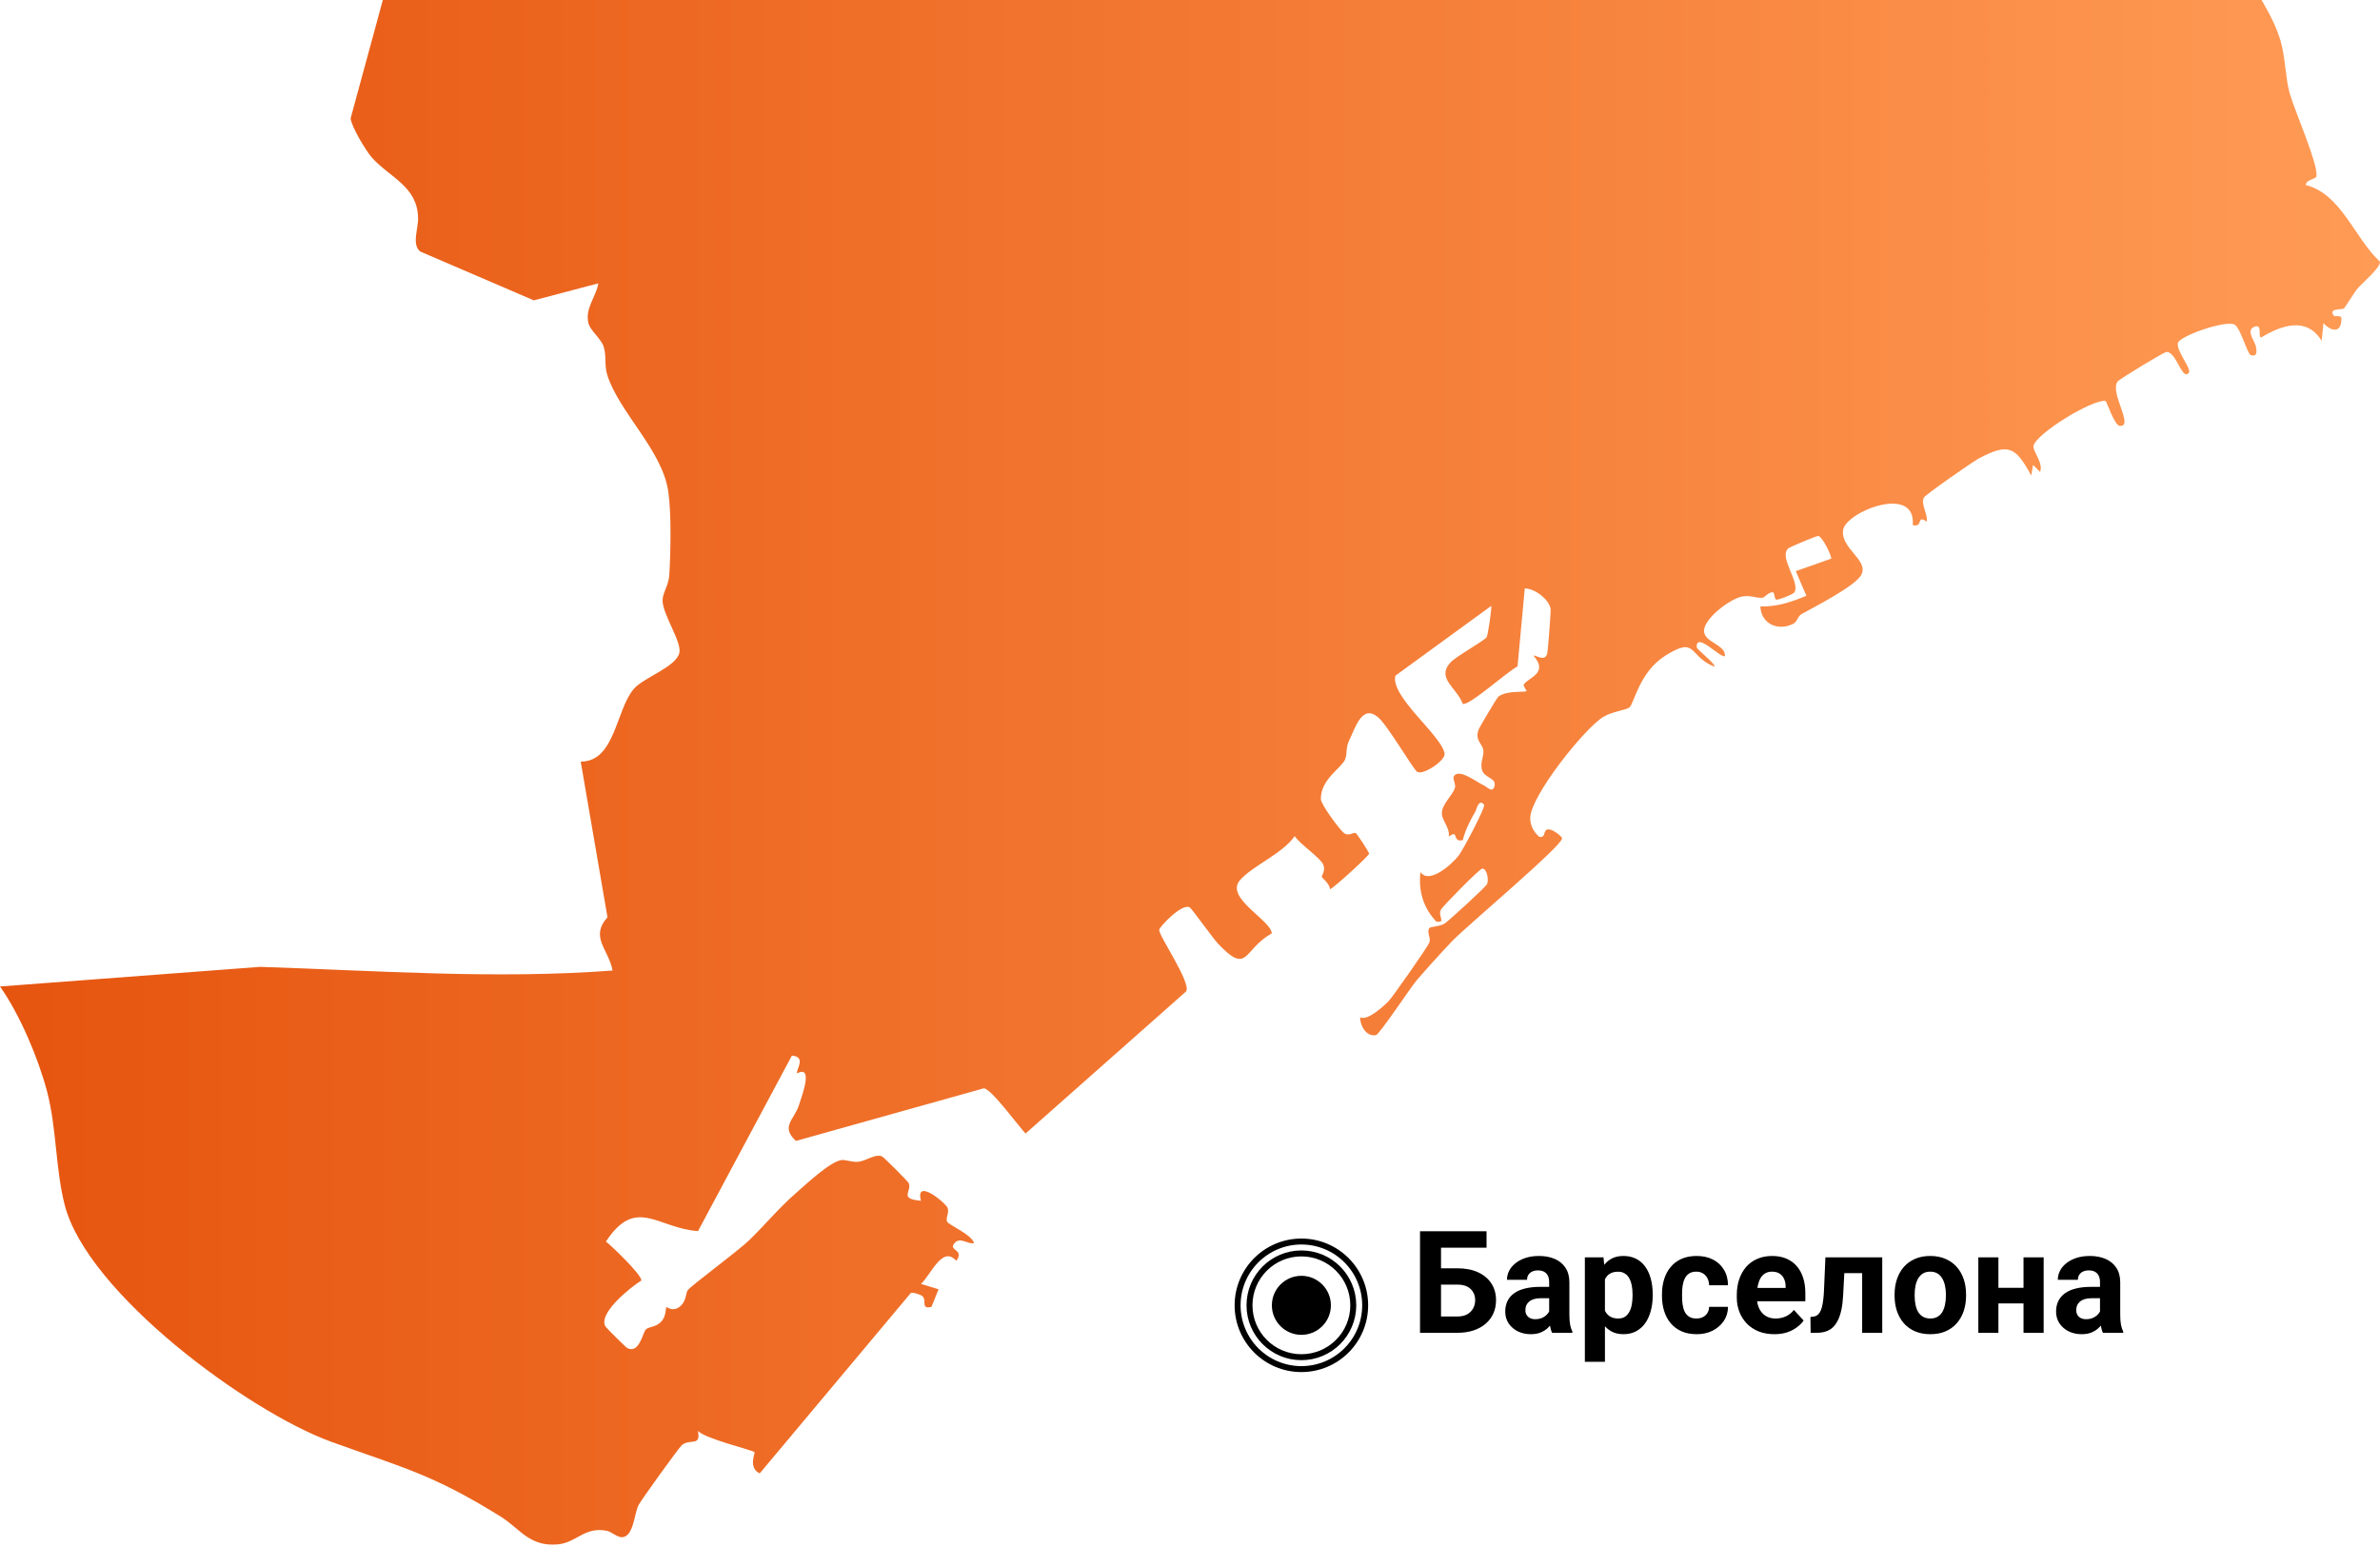 <?xml version="1.0" encoding="UTF-8"?> <svg xmlns="http://www.w3.org/2000/svg" width="200" height="130" viewBox="0 0 200 130" fill="none"><rect x="0" y="0" width="200" height="130" fill="#333333" stroke="none"/><g clip-path="url(#clip0_1236_302)"><rect width="200" height="130" fill="white"></rect><path d="M30.104 -94.254C30.203 -93.394 29.054 -93.254 29.214 -92.475C29.924 -92.585 31.063 -91.685 31.243 -91.065C31.643 -89.695 30.004 -88.546 30.533 -87.716C30.703 -87.456 31.423 -87.206 31.753 -86.836C32.223 -86.306 32.603 -85.606 33.063 -85.176C33.613 -84.666 35.842 -83.607 35.712 -82.867C35.652 -82.517 34.983 -82.327 35.162 -81.767C35.732 -81.897 36.412 -83.167 36.832 -83.237C36.922 -83.257 38.342 -82.387 38.392 -82.317C38.622 -81.927 37.942 -80.917 38.132 -80.577C38.142 -80.547 38.452 -80.767 38.712 -80.657C40.491 -79.907 39.222 -79.717 39.082 -78.888C38.922 -77.898 42.321 -74.338 42.731 -74.338C42.861 -74.338 43.301 -75.178 43.941 -75.248C44.83 -75.338 45.02 -74.398 45.69 -74.359C48.8 -74.179 52.189 -78.978 54.068 -79.097C55.948 -79.218 55.748 -77.598 56.328 -76.618C56.678 -76.018 57.948 -74.709 58.028 -74.418C58.237 -73.659 57.428 -72.089 57.498 -71.989C57.608 -71.829 59.077 -71.049 59.557 -70.319C60.037 -69.59 60.577 -67.31 61.037 -67.04C61.727 -66.62 63.206 -67.1 64.106 -66.83C65.916 -66.3 68.995 -63.841 70.255 -63.461C71.245 -63.161 72.144 -63.461 73.214 -62.851C73.914 -62.461 75.004 -60.811 75.204 -60.052C75.374 -59.392 75.034 -58.852 75.304 -58.402C75.414 -58.212 78.403 -55.583 78.623 -55.463C79.923 -54.763 81.692 -55.063 82.752 -56.042C83.172 -56.432 83.162 -56.992 83.572 -57.382C84.512 -58.292 87.051 -59.302 88.211 -60.102C90.151 -61.421 92.07 -63.661 94.3 -63.981C95.889 -67.49 99.589 -71.289 100.988 -74.709C101.408 -75.718 101.048 -76.338 101.808 -77.458C103.118 -79.388 104.758 -79.237 106.867 -79.547C107.757 -79.957 110.456 -82.767 110.956 -82.917C111.916 -83.197 114.505 -81.997 115.795 -82.217C116.525 -81.647 118.934 -79.017 119.584 -78.848C120.354 -78.638 122.154 -79.587 123.923 -79.037C124.833 -78.748 126.753 -75.888 128.013 -75.388C128.752 -75.098 129.582 -75.288 130.402 -75.098C131.622 -74.818 132.801 -73.429 134.181 -74.409C134.531 -74.659 134.511 -75.938 135.521 -76.488C136.141 -76.828 137.86 -77.118 138.57 -77.038C139.47 -76.938 139.81 -76.288 140.42 -76.168C141.26 -75.998 142.119 -76.658 143.249 -76.348C144.639 -75.978 147.578 -72.619 148.618 -72.889C149.058 -73.009 149.828 -74.099 150.328 -74.478C150.688 -74.758 151.457 -74.898 151.497 -74.948C151.557 -75.028 151.138 -76.218 151.208 -76.838C151.328 -77.848 152.477 -79.007 152.637 -79.917C152.727 -80.437 152.457 -80.877 152.497 -81.277C152.757 -83.737 157.316 -86.286 159.576 -86.936C162.385 -87.746 165.704 -87.146 168.444 -88.475C168.924 -88.706 169.024 -89.345 169.804 -89.495C172.443 -90.005 174.912 -88.995 177.372 -88.615C177.612 -90.645 176.602 -92.425 177.532 -94.554C178.352 -94.234 178.482 -93.385 179.252 -93.004C180.741 -92.255 183.021 -92.615 184.61 -91.815C185.5 -91.365 185.8 -90.365 186.1 -90.175C186.55 -89.895 187.5 -90.215 187.76 -89.285C188 -88.425 184.99 -80.597 184.83 -78.338C184.43 -72.569 188.799 -65.96 190.919 -60.621C193.518 -54.053 197.058 -41.825 196.428 -34.887C196.088 -31.178 194.388 -27.319 194.938 -23.43C192.899 -23.969 190.839 -24.539 188.709 -24.309C188.32 -23.929 187.94 -17.201 187.43 -15.921C186.84 -14.451 183.251 -13.152 185.29 -11.532C185.76 -11.162 186.32 -11.252 186.78 -10.942C188.849 -9.522 187.93 -7.573 188.11 -5.433C188.45 -1.424 190.519 -0.074 191.599 3.285C192.049 4.694 192.039 6.514 192.409 7.834C192.829 9.324 194.758 13.643 194.668 14.782C194.648 15.082 193.758 15.072 193.768 15.552C196.748 16.302 197.868 20.021 199.997 21.991C200.077 22.461 198.497 23.8 198.127 24.23C197.848 24.55 197.128 25.75 196.978 25.91C196.828 26.07 195.578 25.85 196.148 26.56C196.168 26.59 196.758 26.48 196.758 26.74C196.788 27.93 196.008 27.959 195.248 27.16L195.098 28.649C193.868 26.63 191.829 27.27 190.029 28.349C189.699 28.409 190.189 27.16 189.439 27.46C188.689 27.759 189.499 28.689 189.569 29.109C189.639 29.499 189.719 30.019 189.139 29.839C188.849 29.749 188.3 27.61 187.8 27.29C187.11 26.85 183.111 28.239 183.011 28.839C182.901 29.549 184.2 31.009 183.931 31.329C183.351 32.019 182.891 29.519 182.051 29.579C181.811 29.599 178.112 31.849 177.952 32.059C177.252 32.968 179.371 35.888 178.132 35.788C177.672 35.758 177.042 33.708 176.922 33.688C175.772 33.568 171.083 36.458 170.883 37.467C170.793 37.907 171.743 38.917 171.433 39.657L170.843 39.067L170.693 39.957C169.364 37.527 168.784 37.208 166.284 38.527C165.794 38.787 161.815 41.557 161.675 41.806C161.375 42.326 162.025 43.236 161.915 43.836C160.995 43.206 161.675 44.346 160.735 44.126C161.045 40.637 155.057 43.016 154.877 44.566C154.697 46.116 157.046 47.065 156.416 48.295C155.947 49.235 152.427 51.025 151.387 51.604C151.068 51.784 151.028 52.264 150.668 52.434C149.398 53.044 147.998 52.434 147.928 50.965C149.378 50.984 150.488 50.605 151.797 50.065L150.908 47.995L153.887 46.945C153.887 46.596 153.137 45.116 152.807 45.036C152.677 45.006 150.428 45.966 150.308 46.056C149.388 46.766 151.348 48.985 150.778 49.785C150.658 49.955 149.488 50.405 149.278 50.395C149.088 50.375 149.148 49.755 148.958 49.765C148.548 49.785 148.328 50.215 148.078 50.235C147.568 50.275 147.088 49.985 146.359 50.135C145.399 50.325 142.999 52.074 143.209 53.154C143.369 54.004 145.029 54.214 144.949 55.134C144.589 55.344 142.519 53.024 142.579 54.394C142.579 54.564 144.249 55.853 144.059 56.023C141.83 55.114 142.619 53.434 139.98 55.074C137.73 56.473 137.321 59.153 136.921 59.453C136.621 59.673 135.441 59.803 134.731 60.243C133.121 61.232 128.662 66.851 128.592 68.701C128.572 69.331 128.862 69.891 129.332 70.31C130.002 70.48 129.562 69.611 130.222 69.701C130.542 69.751 131.262 70.27 131.262 70.46C131.262 71.09 123.214 77.849 122.034 79.079C121.154 79.998 119.884 81.408 119.064 82.358C118.505 83.018 115.915 86.937 115.625 86.987C114.805 87.127 114.295 86.207 114.295 85.487C114.885 85.817 116.215 84.607 116.675 84.147C117.055 83.757 119.974 79.558 120.104 79.228C120.274 78.819 119.894 78.409 120.084 78.029C120.184 77.829 120.974 77.889 121.414 77.599C121.704 77.409 124.893 74.51 124.973 74.28C125.123 73.85 124.923 72.97 124.563 72.99C124.323 73 121.294 76.109 121.114 76.399C120.754 76.959 121.574 77.569 120.704 77.449C119.604 76.289 119.184 74.879 119.364 73.28C120.084 74.35 122.004 72.64 122.584 71.89C122.904 71.49 124.863 67.811 124.713 67.621C124.253 67.071 124.073 68.041 123.973 68.211C123.543 68.931 123.124 69.781 122.924 70.6C121.974 70.82 122.644 69.641 121.744 70.3C121.864 69.601 121.174 68.941 121.164 68.361C121.164 67.551 122.034 66.901 122.264 66.201C122.364 65.901 122.044 65.461 122.174 65.231C122.594 64.522 124.133 65.761 124.693 66.001C124.913 66.091 125.493 66.751 125.603 65.971C125.693 65.341 124.693 65.382 124.523 64.652C124.383 64.022 124.703 63.592 124.653 63.062C124.593 62.502 123.943 62.272 124.233 61.352C124.303 61.142 125.783 58.643 125.913 58.543C126.623 57.993 128.102 58.203 128.282 58.073C128.312 58.053 127.983 57.633 128.043 57.533C128.402 56.933 130.172 56.593 128.872 55.104C129.002 54.984 129.802 55.684 130.022 54.914C130.072 54.734 130.342 51.344 130.302 51.154C130.142 50.335 128.972 49.455 128.132 49.445L127.523 56.004C126.773 56.343 123.334 59.443 122.914 59.133C122.434 57.803 120.684 57.013 121.874 55.684C122.344 55.154 124.753 53.844 124.933 53.534C125.033 53.354 125.393 51.025 125.303 50.925L117.255 56.783C116.825 58.543 121.154 61.812 121.394 63.322C121.484 63.902 119.604 65.162 119.094 64.862C118.775 64.672 116.595 60.932 115.805 60.273C114.465 59.153 113.916 61.092 113.336 62.312C113.096 62.822 113.206 63.402 113.036 63.812C112.746 64.532 110.976 65.471 110.996 67.151C110.996 67.601 112.586 69.74 112.946 70.01C113.346 70.31 113.756 69.9 113.936 70.01C114.026 70.07 115.095 71.65 115.045 71.75C114.925 72.02 111.986 74.71 111.766 74.719C111.716 74.23 111.086 73.76 111.076 73.69C111.046 73.58 111.416 73.18 111.196 72.65C110.956 72.08 109.227 70.93 108.797 70.26C107.777 71.75 105.207 72.77 104.178 73.99C102.938 75.469 106.867 77.369 106.867 78.439C104.438 79.788 104.917 81.978 102.388 79.338C101.938 78.869 100.148 76.349 99.978 76.249C99.329 75.869 97.419 77.899 97.409 78.139C97.389 78.669 100.109 82.568 99.679 83.308L86.181 95.255C85.562 94.595 83.272 91.456 82.672 91.456L66.886 95.875C65.566 94.675 66.756 94.075 67.136 92.876C67.385 92.096 68.385 89.466 66.986 90.196C66.856 89.916 67.805 88.806 66.546 88.707L58.657 103.453C55.278 103.233 53.449 100.474 50.919 104.333C51.459 104.753 53.898 107.103 53.898 107.602C52.989 108.172 50.199 110.392 50.889 111.482C50.989 111.632 52.589 113.221 52.709 113.281C53.718 113.801 54.008 111.991 54.278 111.712C54.528 111.462 55.238 111.562 55.698 110.892C55.948 110.542 55.958 109.882 55.988 109.842C56.018 109.802 56.478 110.232 57.028 109.872C57.718 109.412 57.598 108.652 57.808 108.402C58.167 107.962 62.007 105.143 62.986 104.193C64.306 102.903 65.466 101.504 66.836 100.304C67.695 99.554 69.735 97.625 70.705 97.485C71.075 97.435 71.615 97.695 72.154 97.625C72.804 97.545 73.554 96.935 74.114 97.175C74.264 97.235 76.304 99.274 76.364 99.424C76.653 100.134 75.484 100.744 77.393 100.904C76.874 98.944 79.453 101.064 79.633 101.504C79.793 101.904 79.423 102.394 79.603 102.683C79.773 102.953 81.662 103.753 81.852 104.463C81.293 104.583 80.703 103.903 80.213 104.463C79.643 105.113 81.073 104.953 80.363 105.953C79.193 104.623 78.243 107.103 77.393 107.892L78.873 108.342L78.273 109.822C77.323 110.052 77.923 109.262 77.503 108.912C77.363 108.792 76.694 108.562 76.534 108.662L63.846 123.809C62.846 123.359 63.476 122.099 63.406 122.029C63.226 121.849 59.227 120.9 58.647 120.24C58.917 121.589 58.028 120.87 57.308 121.429C57.068 121.619 53.928 125.988 53.669 126.458C53.299 127.128 53.259 129.158 52.259 129.178C51.839 129.178 51.399 128.718 50.979 128.638C49.13 128.268 48.44 129.638 46.88 129.778C44.48 129.998 43.721 128.468 42.061 127.438C36.362 123.889 33.893 123.349 27.814 121.15C20.855 118.62 7.348 108.672 5.439 101.264C4.659 98.244 4.759 94.775 3.959 91.736C3.219 88.926 1.67 85.257 0 82.898L21.855 81.248C31.723 81.568 41.611 82.298 51.479 81.558C51.129 79.738 49.549 78.769 51.049 77.079L48.8 64.002C51.699 64.002 51.739 59.673 53.259 57.893C54.078 56.933 56.798 56.063 57.088 54.864C57.308 53.954 55.678 51.634 55.678 50.455C55.678 49.835 56.188 49.155 56.238 48.375C56.358 46.435 56.428 43.176 56.158 41.307C55.658 37.837 52.059 34.688 51.039 31.539C50.769 30.699 50.979 29.969 50.739 29.159C50.549 28.499 49.589 27.77 49.449 27.16C49.139 25.89 50.089 24.98 50.279 23.81L44.86 25.24L35.322 21.141C34.573 20.561 35.163 19.211 35.133 18.292C35.072 15.642 32.733 14.912 31.243 13.233C30.753 12.683 29.514 10.613 29.464 9.943L32.703 -1.954C30.453 -4.604 33.033 -7.703 33.023 -10.282C33.023 -11.492 31.833 -12.892 32.173 -14.082C32.473 -15.121 35.942 -17.421 36.882 -18.321C37.402 -18.82 37.852 -19.96 38.392 -20.38C39.232 -21.05 40.611 -20.98 41.511 -21.73C41.901 -22.06 44.78 -25.729 45.05 -26.229C46.63 -29.108 44.141 -29.578 44.041 -31.128C43.951 -32.458 45.24 -33.977 44.461 -36.007C43.501 -38.496 40.921 -37.367 39.122 -37.506C37.872 -37.606 31.733 -41.186 30.663 -42.145C29.084 -43.555 29.254 -45.065 26.574 -45.235C25.494 -45.305 23.405 -43.255 22.115 -42.605C21.305 -42.195 20.276 -42.155 19.646 -41.806C18.566 -41.216 16.276 -37.187 14.287 -37.946C13.757 -38.156 13.117 -38.976 12.497 -39.156C11.818 -39.356 10.798 -39.156 10.458 -39.346C10.248 -39.466 10.048 -40.446 9.718 -40.686C9.328 -40.976 8.518 -40.876 8.028 -41.236C7.058 -41.935 7.118 -47.644 6.829 -49.104C10.968 -47.854 9.148 -48.724 9.568 -50.964C9.908 -52.793 12.237 -54.553 13.967 -54.913C14.937 -55.113 16.536 -54.573 17.466 -54.953C17.816 -55.093 18.516 -56.302 19.226 -56.792C20.676 -57.782 23.325 -57.652 24.025 -58.832C24.935 -60.361 23.145 -62.101 24.385 -63.381C23.155 -62.991 23.115 -65.02 23.165 -65.92C23.225 -67.05 24.075 -67.66 24.025 -68.24C23.965 -68.96 22.845 -69.96 22.895 -70.819C23.105 -71.029 27.764 -69.62 28.724 -69.65C29.404 -69.669 30.273 -71.419 29.894 -72.009C29.824 -72.119 28.764 -72.859 28.514 -73.029C25.704 -74.878 19.496 -74.668 22.945 -79.248C24.245 -80.977 26.514 -80.327 28.544 -80.647C28.794 -81.737 27.614 -82.217 27.264 -82.797C26.764 -83.626 24.695 -87.236 24.755 -87.886C24.795 -88.256 25.225 -88.656 25.255 -89.135C25.384 -90.875 25.015 -93.305 26.614 -94.624C27.574 -95.414 29.044 -94.784 30.034 -94.324L30.104 -94.254Z" fill="url(#paint0_linear_1236_302)"></path><path d="M124.92 103.469V104.846H121.082V112H119.33V103.469H124.92ZM120.478 106.58H122.471C123.143 106.58 123.721 106.691 124.205 106.914C124.689 107.137 125.062 107.449 125.324 107.852C125.586 108.254 125.717 108.723 125.717 109.258C125.717 109.664 125.643 110.035 125.494 110.371C125.346 110.703 125.129 110.992 124.844 111.238C124.562 111.48 124.223 111.668 123.824 111.801C123.426 111.934 122.975 112 122.471 112H119.33V103.469H121.094V110.629H122.471C122.807 110.629 123.084 110.566 123.303 110.441C123.521 110.316 123.685 110.15 123.795 109.943C123.908 109.732 123.965 109.5 123.965 109.246C123.965 109.004 123.908 108.785 123.795 108.59C123.685 108.391 123.521 108.234 123.303 108.121C123.084 108.008 122.807 107.951 122.471 107.951H120.478V106.58ZM130.182 110.57V107.746C130.182 107.543 130.148 107.369 130.082 107.225C130.016 107.076 129.912 106.961 129.771 106.879C129.635 106.797 129.457 106.756 129.238 106.756C129.051 106.756 128.889 106.789 128.752 106.855C128.615 106.918 128.51 107.01 128.435 107.131C128.361 107.248 128.324 107.387 128.324 107.547H126.637C126.637 107.277 126.699 107.021 126.824 106.779C126.949 106.537 127.131 106.324 127.369 106.141C127.607 105.953 127.891 105.807 128.219 105.701C128.551 105.596 128.922 105.543 129.332 105.543C129.824 105.543 130.262 105.625 130.644 105.789C131.027 105.953 131.328 106.199 131.547 106.527C131.769 106.855 131.881 107.266 131.881 107.758V110.471C131.881 110.818 131.902 111.104 131.945 111.326C131.988 111.545 132.051 111.736 132.133 111.9V112H130.428C130.346 111.828 130.283 111.613 130.24 111.355C130.201 111.094 130.182 110.832 130.182 110.57ZM130.404 108.139L130.416 109.094H129.473C129.25 109.094 129.057 109.119 128.893 109.17C128.728 109.221 128.594 109.293 128.488 109.387C128.383 109.477 128.305 109.582 128.254 109.703C128.207 109.824 128.184 109.957 128.184 110.102C128.184 110.246 128.217 110.377 128.283 110.494C128.35 110.607 128.445 110.697 128.57 110.764C128.695 110.826 128.842 110.857 129.01 110.857C129.264 110.857 129.484 110.807 129.672 110.705C129.859 110.604 130.004 110.479 130.105 110.33C130.211 110.182 130.266 110.041 130.269 109.908L130.715 110.623C130.652 110.783 130.566 110.949 130.457 111.121C130.351 111.293 130.217 111.455 130.053 111.607C129.889 111.756 129.691 111.879 129.461 111.977C129.23 112.07 128.957 112.117 128.641 112.117C128.238 112.117 127.873 112.037 127.545 111.877C127.221 111.713 126.963 111.488 126.771 111.203C126.584 110.914 126.49 110.586 126.49 110.219C126.49 109.887 126.553 109.592 126.678 109.334C126.803 109.076 126.986 108.859 127.228 108.684C127.475 108.504 127.781 108.369 128.148 108.279C128.516 108.186 128.941 108.139 129.426 108.139H130.404ZM134.869 106.879V114.438H133.182V105.66H134.746L134.869 106.879ZM138.883 108.76V108.883C138.883 109.344 138.828 109.771 138.719 110.166C138.613 110.561 138.457 110.904 138.25 111.197C138.043 111.486 137.785 111.713 137.476 111.877C137.172 112.037 136.82 112.117 136.422 112.117C136.035 112.117 135.699 112.039 135.414 111.883C135.129 111.727 134.889 111.508 134.693 111.227C134.502 110.941 134.348 110.611 134.23 110.236C134.113 109.861 134.023 109.459 133.961 109.029V108.707C134.023 108.246 134.113 107.824 134.23 107.441C134.348 107.055 134.502 106.721 134.693 106.439C134.889 106.154 135.127 105.934 135.408 105.777C135.693 105.621 136.027 105.543 136.41 105.543C136.812 105.543 137.166 105.619 137.471 105.771C137.779 105.924 138.037 106.143 138.244 106.428C138.455 106.713 138.613 107.053 138.719 107.447C138.828 107.842 138.883 108.279 138.883 108.76ZM137.189 108.883V108.76C137.189 108.49 137.166 108.242 137.119 108.016C137.076 107.785 137.006 107.584 136.908 107.412C136.814 107.24 136.689 107.107 136.533 107.014C136.381 106.916 136.195 106.867 135.976 106.867C135.746 106.867 135.549 106.904 135.385 106.979C135.225 107.053 135.094 107.16 134.992 107.301C134.891 107.441 134.814 107.609 134.764 107.805C134.713 108 134.682 108.221 134.67 108.467V109.281C134.689 109.57 134.744 109.83 134.834 110.061C134.924 110.287 135.062 110.467 135.25 110.6C135.437 110.732 135.684 110.799 135.988 110.799C136.211 110.799 136.398 110.75 136.551 110.652C136.703 110.551 136.826 110.412 136.92 110.236C137.018 110.061 137.086 109.857 137.125 109.627C137.168 109.396 137.189 109.148 137.189 108.883ZM142.551 110.799C142.758 110.799 142.941 110.76 143.101 110.682C143.262 110.6 143.387 110.486 143.476 110.342C143.57 110.193 143.619 110.02 143.623 109.82H145.211C145.207 110.266 145.088 110.662 144.853 111.01C144.619 111.354 144.305 111.625 143.91 111.824C143.516 112.02 143.074 112.117 142.586 112.117C142.094 112.117 141.664 112.035 141.297 111.871C140.934 111.707 140.631 111.48 140.389 111.191C140.146 110.898 139.965 110.559 139.844 110.172C139.723 109.781 139.662 109.363 139.662 108.918V108.748C139.662 108.299 139.723 107.881 139.844 107.494C139.965 107.104 140.146 106.764 140.389 106.475C140.631 106.182 140.934 105.953 141.297 105.789C141.66 105.625 142.086 105.543 142.574 105.543C143.094 105.543 143.549 105.643 143.939 105.842C144.334 106.041 144.643 106.326 144.865 106.697C145.092 107.064 145.207 107.5 145.211 108.004H143.623C143.619 107.793 143.574 107.602 143.488 107.43C143.406 107.258 143.285 107.121 143.125 107.02C142.969 106.914 142.775 106.861 142.545 106.861C142.299 106.861 142.098 106.914 141.941 107.02C141.785 107.121 141.664 107.262 141.578 107.441C141.492 107.617 141.432 107.818 141.396 108.045C141.365 108.268 141.35 108.502 141.35 108.748V108.918C141.35 109.164 141.365 109.4 141.396 109.627C141.428 109.854 141.486 110.055 141.572 110.23C141.662 110.406 141.785 110.545 141.941 110.646C142.098 110.748 142.301 110.799 142.551 110.799ZM149.107 112.117C148.615 112.117 148.174 112.039 147.783 111.883C147.393 111.723 147.06 111.502 146.787 111.221C146.518 110.939 146.31 110.613 146.166 110.242C146.021 109.867 145.949 109.469 145.949 109.047V108.812C145.949 108.332 146.018 107.893 146.154 107.494C146.291 107.096 146.486 106.75 146.74 106.457C146.998 106.164 147.31 105.939 147.678 105.783C148.045 105.623 148.459 105.543 148.92 105.543C149.369 105.543 149.768 105.617 150.115 105.766C150.463 105.914 150.754 106.125 150.988 106.398C151.226 106.672 151.406 107 151.527 107.383C151.648 107.762 151.709 108.184 151.709 108.648V109.352H146.67V108.227H150.051V108.098C150.051 107.863 150.008 107.654 149.922 107.471C149.84 107.283 149.715 107.135 149.547 107.025C149.379 106.916 149.164 106.861 148.902 106.861C148.68 106.861 148.488 106.91 148.328 107.008C148.168 107.105 148.037 107.242 147.935 107.418C147.838 107.594 147.764 107.801 147.713 108.039C147.666 108.273 147.643 108.531 147.643 108.812V109.047C147.643 109.301 147.678 109.535 147.748 109.75C147.822 109.965 147.926 110.15 148.059 110.307C148.195 110.463 148.359 110.584 148.551 110.67C148.746 110.756 148.967 110.799 149.213 110.799C149.518 110.799 149.801 110.74 150.062 110.623C150.328 110.502 150.557 110.32 150.748 110.078L151.568 110.969C151.435 111.16 151.254 111.344 151.023 111.52C150.797 111.695 150.523 111.84 150.203 111.953C149.883 112.062 149.518 112.117 149.107 112.117ZM156.935 105.66V106.984H153.818V105.66H156.935ZM158.172 105.66V112H156.484V105.66H158.172ZM153.396 105.66H155.055L154.885 108.859C154.861 109.316 154.812 109.719 154.738 110.066C154.664 110.414 154.564 110.711 154.439 110.957C154.318 111.203 154.172 111.404 154 111.561C153.832 111.713 153.635 111.824 153.408 111.895C153.185 111.965 152.939 112 152.67 112H152.154L152.137 110.67L152.353 110.646C152.478 110.635 152.588 110.6 152.682 110.541C152.779 110.479 152.861 110.391 152.928 110.277C152.998 110.16 153.057 110.014 153.103 109.838C153.15 109.658 153.187 109.447 153.215 109.205C153.246 108.963 153.268 108.684 153.279 108.367L153.396 105.66ZM159.209 108.895V108.771C159.209 108.307 159.275 107.879 159.408 107.488C159.541 107.094 159.734 106.752 159.988 106.463C160.242 106.174 160.555 105.949 160.926 105.789C161.297 105.625 161.723 105.543 162.203 105.543C162.684 105.543 163.111 105.625 163.486 105.789C163.861 105.949 164.176 106.174 164.43 106.463C164.687 106.752 164.883 107.094 165.016 107.488C165.148 107.879 165.215 108.307 165.215 108.771V108.895C165.215 109.355 165.148 109.783 165.016 110.178C164.883 110.568 164.687 110.91 164.43 111.203C164.176 111.492 163.863 111.717 163.492 111.877C163.121 112.037 162.695 112.117 162.215 112.117C161.734 112.117 161.307 112.037 160.932 111.877C160.56 111.717 160.246 111.492 159.988 111.203C159.734 110.91 159.541 110.568 159.408 110.178C159.275 109.783 159.209 109.355 159.209 108.895ZM160.896 108.771V108.895C160.896 109.16 160.92 109.408 160.967 109.639C161.014 109.869 161.088 110.072 161.189 110.248C161.295 110.42 161.432 110.555 161.6 110.652C161.768 110.75 161.973 110.799 162.215 110.799C162.449 110.799 162.65 110.75 162.818 110.652C162.986 110.555 163.121 110.42 163.223 110.248C163.324 110.072 163.398 109.869 163.445 109.639C163.496 109.408 163.521 109.16 163.521 108.895V108.771C163.521 108.514 163.496 108.271 163.445 108.045C163.398 107.814 163.322 107.611 163.217 107.436C163.115 107.256 162.98 107.115 162.812 107.014C162.644 106.912 162.441 106.861 162.203 106.861C161.965 106.861 161.762 106.912 161.594 107.014C161.43 107.115 161.295 107.256 161.189 107.436C161.088 107.611 161.014 107.814 160.967 108.045C160.92 108.271 160.896 108.514 160.896 108.771ZM170.594 108.221V109.533H167.371V108.221H170.594ZM167.934 105.66V112H166.246V105.66H167.934ZM171.736 105.66V112H170.043V105.66H171.736ZM176.471 110.57V107.746C176.471 107.543 176.437 107.369 176.371 107.225C176.305 107.076 176.201 106.961 176.06 106.879C175.924 106.797 175.746 106.756 175.527 106.756C175.34 106.756 175.178 106.789 175.041 106.855C174.904 106.918 174.799 107.01 174.725 107.131C174.65 107.248 174.613 107.387 174.613 107.547H172.926C172.926 107.277 172.988 107.021 173.113 106.779C173.238 106.537 173.42 106.324 173.658 106.141C173.896 105.953 174.18 105.807 174.508 105.701C174.84 105.596 175.211 105.543 175.621 105.543C176.113 105.543 176.551 105.625 176.934 105.789C177.316 105.953 177.617 106.199 177.836 106.527C178.059 106.855 178.17 107.266 178.17 107.758V110.471C178.17 110.818 178.191 111.104 178.234 111.326C178.277 111.545 178.34 111.736 178.422 111.9V112H176.717C176.635 111.828 176.572 111.613 176.529 111.355C176.49 111.094 176.471 110.832 176.471 110.57ZM176.693 108.139L176.705 109.094H175.762C175.539 109.094 175.346 109.119 175.182 109.17C175.018 109.221 174.883 109.293 174.777 109.387C174.672 109.477 174.594 109.582 174.543 109.703C174.496 109.824 174.473 109.957 174.473 110.102C174.473 110.246 174.506 110.377 174.572 110.494C174.639 110.607 174.734 110.697 174.859 110.764C174.984 110.826 175.131 110.857 175.299 110.857C175.553 110.857 175.773 110.807 175.961 110.705C176.148 110.604 176.293 110.479 176.394 110.33C176.5 110.182 176.555 110.041 176.559 109.908L177.004 110.623C176.941 110.783 176.855 110.949 176.746 111.121C176.641 111.293 176.506 111.455 176.342 111.607C176.178 111.756 175.98 111.879 175.75 111.977C175.519 112.07 175.246 112.117 174.93 112.117C174.527 112.117 174.162 112.037 173.834 111.877C173.51 111.713 173.252 111.488 173.06 111.203C172.873 110.914 172.779 110.586 172.779 110.219C172.779 109.887 172.842 109.592 172.967 109.334C173.092 109.076 173.275 108.859 173.518 108.684C173.764 108.504 174.07 108.369 174.437 108.279C174.805 108.186 175.23 108.139 175.715 108.139H176.693Z" fill="black"></path><path d="M109.36 112.171C110.73 112.171 111.84 111.061 111.84 109.691C111.84 108.321 110.73 107.211 109.36 107.211C107.99 107.211 106.88 108.321 106.88 109.691C106.88 111.061 107.99 112.171 109.36 112.171Z" fill="black"></path><path d="M109.36 114.05C111.768 114.05 113.72 112.098 113.72 109.69C113.72 107.282 111.768 105.33 109.36 105.33C106.952 105.33 105 107.282 105 109.69C105 112.098 106.952 114.05 109.36 114.05Z" stroke="black" stroke-width="0.5" stroke-miterlimit="10"></path><path d="M109.36 115.05C112.32 115.05 114.72 112.65 114.72 109.69C114.72 106.73 112.32 104.33 109.36 104.33C106.4 104.33 104 106.73 104 109.69C104 112.65 106.4 115.05 109.36 115.05Z" stroke="black" stroke-width="0.5" stroke-miterlimit="10"></path></g><defs><linearGradient id="paint0_linear_1236_302" x1="0.05" y1="17.462" x2="200.007" y2="17.462" gradientUnits="userSpaceOnUse"><stop stop-color="#E6550F"></stop><stop offset="1" stop-color="#FF9B55"></stop></linearGradient><clipPath id="clip0_1236_302"><rect width="200" height="130" fill="white"></rect></clipPath></defs></svg> 